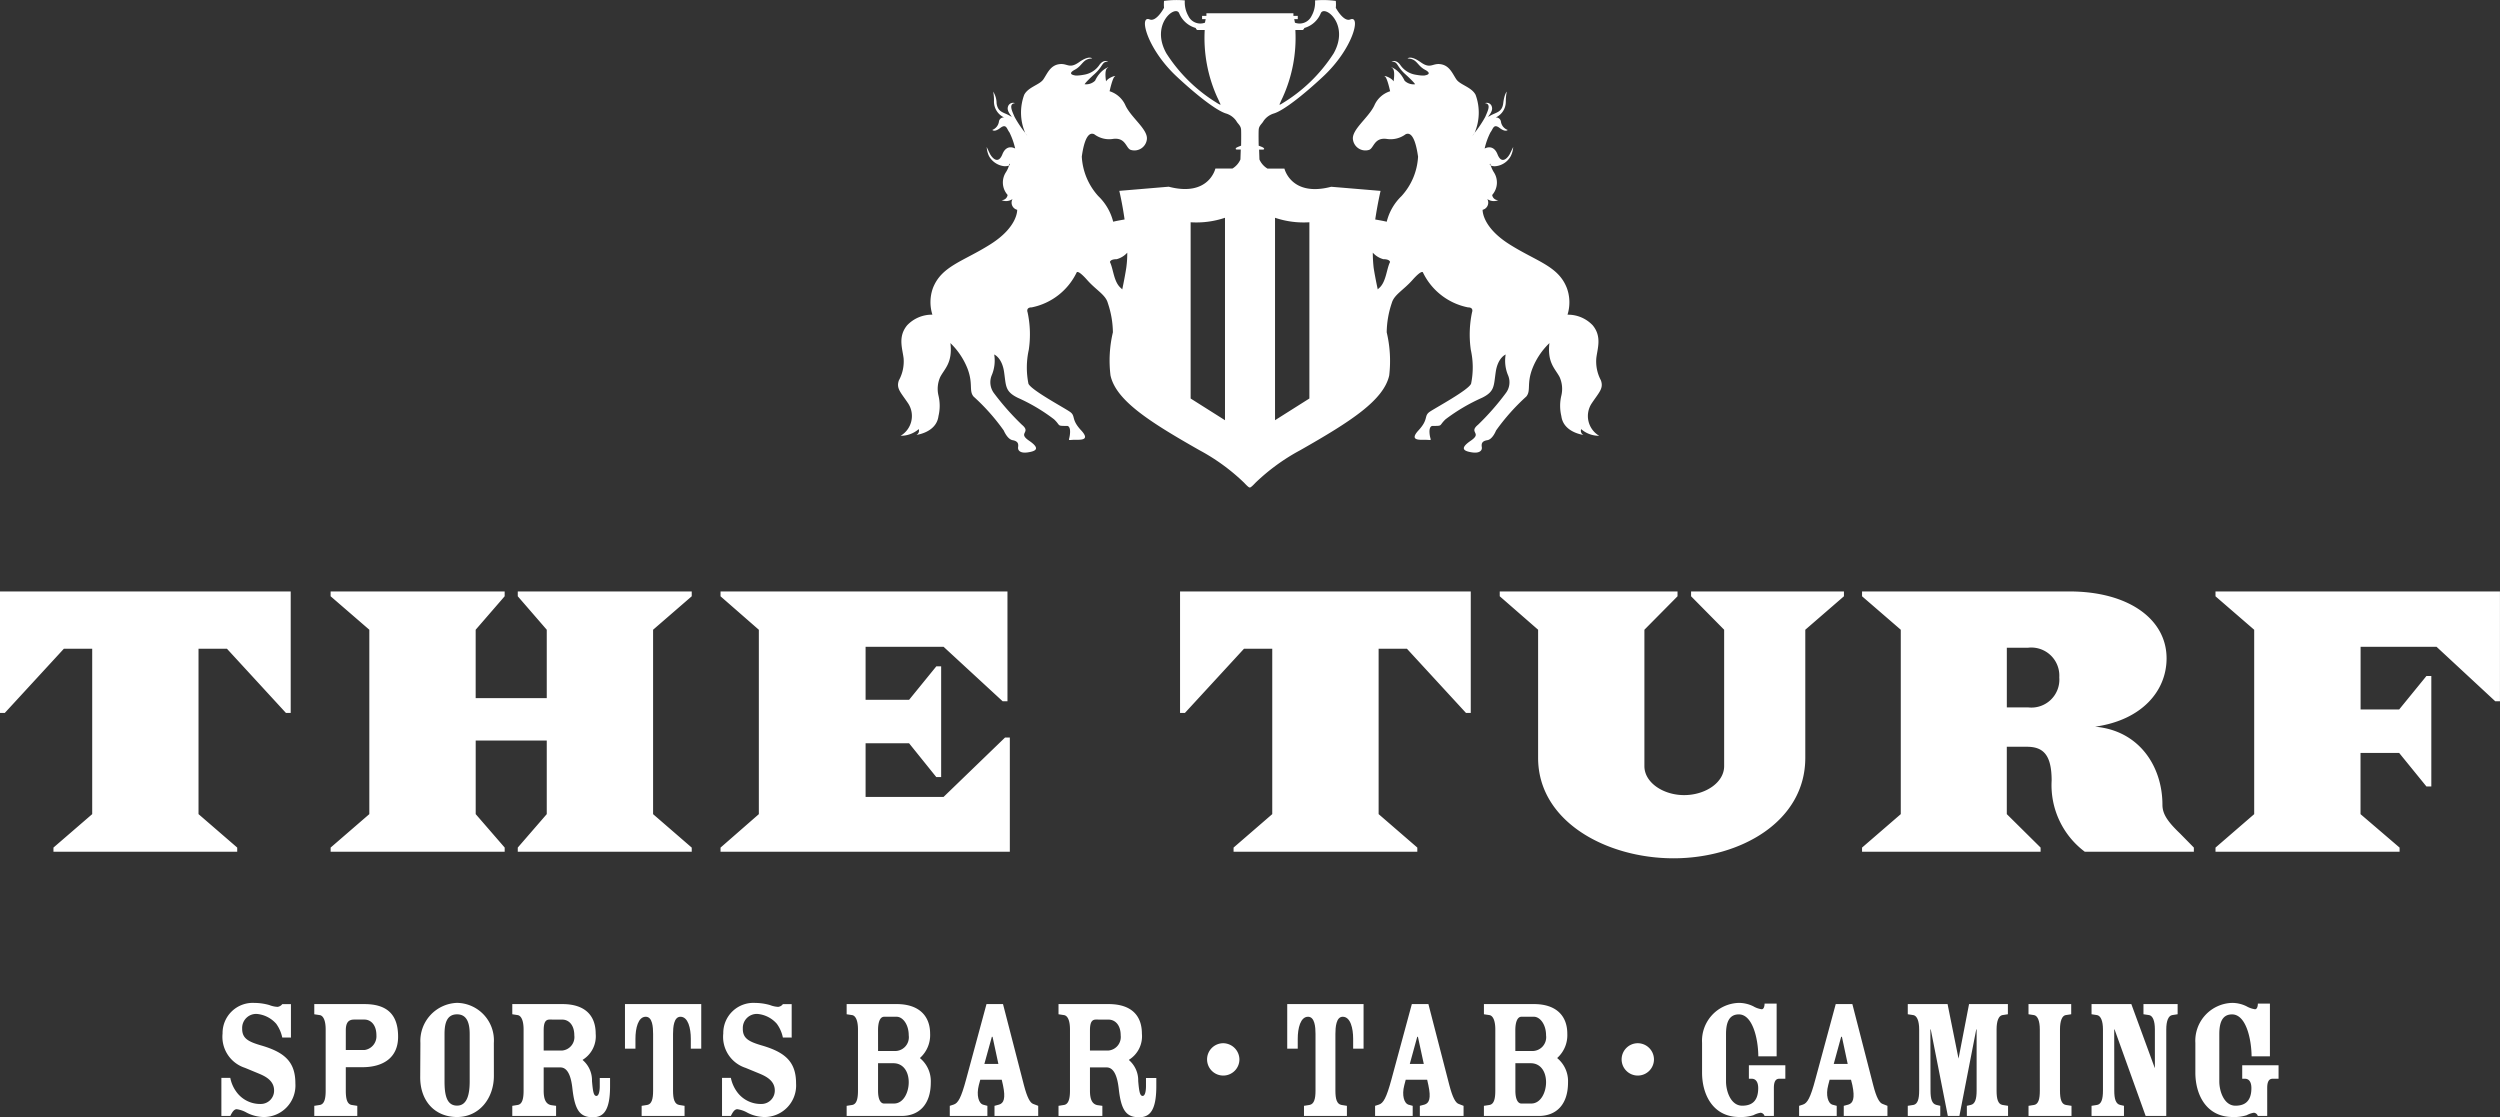 <svg id="Group_318" data-name="Group 318" xmlns="http://www.w3.org/2000/svg" xmlns:xlink="http://www.w3.org/1999/xlink" width="259.257" height="115.857" viewBox="0 0 259.257 115.857">
  <rect x="0" y="0" width="259.257" height="115.857" fill="#333333" stroke="none"/>
  <defs>
    <clipPath id="clip-path">
      <rect id="Rectangle_249" data-name="Rectangle 249" width="259.257" height="115.857" fill="none"/>
    </clipPath>
  </defs>
  <g id="Group_314" data-name="Group 314" clip-path="url(#clip-path)">
    <path id="Path_1600" data-name="Path 1600" d="M30.147,94.348V81.757H0V94.348H.5l6.126-6.657H9.562v17.153l-4.019,3.47v.43H24.6v-.43l-4.013-3.47V87.691h2.945l6.118,6.657Zm41.588,14.4v-.43l-4.008-3.47V85.724l4.008-3.471v-.5H53.694v.5L56.7,85.724v7.089H49.328V85.724l3.006-3.471v-.5H34.285v.5L38.3,85.724v19.12l-4.013,3.47v.43h18.05v-.43l-3.006-3.47V97.215H56.7v7.629l-3.006,3.47v.43Zm32.987,0V96.9h-.494l-6.38,6.163H89.764V97.5h4.512l2.821,3.505H97.6V89.519H97.1L94.276,92.99H89.764v-5.5h8.085l6.128,5.652h.5V81.757H74.721v.5l3.973,3.471v19.12l-3.973,3.47v.43Zm47.8-14.4V81.757H122.374V94.348h.508l6.126-6.657h2.928v17.153l-4.012,3.47v.43h19.055v-.43l-4.012-3.47V87.691H145.9l6.124,6.657Zm38.7-12.095v-.5H175.369v.5l3.43,3.471V99.867c0,1.718-1.967,3.006-4.153,3.006-2.147,0-4.117-1.288-4.117-3.006V85.724l3.435-3.471v-.5H155.527v.5l3.979,3.471V99.008c0,6.628,7.127,10.418,14.044,10.418,6.9,0,13.664-3.79,13.664-10.418V85.724Zm36.287,26.491v-.43l-1.436-1.462c-1.356-1.294-1.822-2.072-1.822-2.974,0-3.97-2.4-7.7-6.985-8.1,4.835-.68,7.414-3.691,7.414-7.089,0-4.106-4.013-6.935-10.06-6.935H193.1v.5l4.016,3.471v19.12l-4.016,3.47v.43h18.516v-.43l-3.505-3.47V97.859h2.074c1.68,0,2.576.8,2.576,3.505a8.626,8.626,0,0,0,3.436,7.38ZM213.553,90.663a2.9,2.9,0,0,1-3.226,3.114h-2.214v-6.19h2.214a2.91,2.91,0,0,1,3.226,3.076m45.7,2.475V81.757h-29.5v.5l4.013,3.471v19.12l-4.013,3.47v.43h19.091v-.43l-4.051-3.47V98.5H248.8l2.827,3.476h.508V90.523h-.508L248.8,93.991H244.8v-6.5h7.875l6.091,5.652Z" transform="translate(0 -20.418)" fill="#fff"/>
    <path id="Path_1601" data-name="Path 1601" d="M197.025,39.445a4.158,4.158,0,0,1-.479-2.292c.116-1.028.6-2.23-.366-3.41a3.518,3.518,0,0,0-2.62-1.108,4.3,4.3,0,0,0-.061-2.746c-.882-2.318-3.16-2.771-6-4.579s-2.742-3.552-2.742-3.552a.765.765,0,0,0,.485-1.117,1.172,1.172,0,0,0,1.137.116.619.619,0,0,1-.629-.539,1.947,1.947,0,0,0,.179-2.345,2.834,2.834,0,0,1-.324-.705c-.183-.078-.065-.2-.065-.2a1,1,0,0,0,.065.2,1.122,1.122,0,0,0,.473.07,2.027,2.027,0,0,0,1.6-1.056,2.49,2.49,0,0,0,.25-.935l-.34.7c-.183.357-.833,1.2-1.285.059s-1.335-.6-1.335-.6a7.013,7.013,0,0,1,.607-1.689c.27-.325.3-.929.943-.448.627.483.841.207.841.207a1.071,1.071,0,0,1-.7-.844.507.507,0,0,0-.545-.45,1.786,1.786,0,0,0,1.047-1.624,5.317,5.317,0,0,1,.1-1.056s-.247.235-.366,1.2-.751.937-1.355,1.3.357-.3.18-.909a.532.532,0,0,0-.719-.392c.693.064.269.85.026,1.425a11.635,11.635,0,0,1-1.1,1.651,1.894,1.894,0,0,1-.23.308s.09-.125.23-.308a5.345,5.345,0,0,0,.1-3.946c-.424-.809-1.6-1.024-1.993-1.6s-.688-1.41-1.591-1.567-1.056.542-2.11-.212-1.358-.386-1.358-.386c1,.026.96.716,1.808,1.169s.029.575.029.575-.177.09-1-.061a2.377,2.377,0,0,1-1.622-1.056c-.453-.572-.876-.3-.876-.3.7,0,.452.423,1.416,1.294s1.022,1.05,1.022,1.05a1.332,1.332,0,0,1-1.083-.363c-.606-1.291-1.654-1.506-1.294-1.326s.148,1.391.148,1.391c-.243-.424-1.149-.665-.9-.515s.542,1.539.542,1.539a2.645,2.645,0,0,0-1.651,1.506c-.638,1.294-2.382,2.5-2.2,3.528a1.3,1.3,0,0,0,1.651,1.051c.517-.152.517-1.3,1.816-1.146a2.608,2.608,0,0,0,1.991-.479c.9-.42,1.2,1.738,1.291,2.319a6.582,6.582,0,0,1-1.724,4.1,5.506,5.506,0,0,0-1.526,2.652c-.3-.073-.728-.151-1.193-.232.25-1.678.554-2.967.554-2.967l-5.118-.427c-4.159,1.089-4.852-1.885-4.852-1.885h-1.759a2.083,2.083,0,0,1-.833-.946l-.035-1.025s.13,0,.374,0,.14-.147.041-.211-.458-.192-.458-.192-.026-1.19,0-1.642.343-.617.5-.914a1.991,1.991,0,0,1,1.077-.786c.992-.3,3.049-1.909,5.1-3.827,3.114-2.9,3.967-6.4,2.82-5.923-.7.287-1.5-1.207-1.5-1.207a3.427,3.427,0,0,0,0-.716,9.617,9.617,0,0,0-2.153-.05,2.884,2.884,0,0,1-.36,1.61,1.374,1.374,0,0,1-1.723.7l-.075-.371h.368V1.644h-.452V1.377h-9.022v.267h-.45v.337h.374l-.076.371a1.372,1.372,0,0,1-1.723-.7,2.851,2.851,0,0,1-.365-1.61,9.644,9.644,0,0,0-2.156.05,4.188,4.188,0,0,0,0,.716s-.789,1.495-1.492,1.207c-1.146-.479-.3,3.021,2.806,5.923,2.054,1.918,4.112,3.522,5.1,3.827a2,2,0,0,1,1.085.786c.154.3.473.464.494.914s0,1.642,0,1.642-.354.131-.458.192-.186.211.049.211.374,0,.374,0l-.035,1.025a2.083,2.083,0,0,1-.833.946h-1.765s-.673,2.972-4.84,1.881l-5.124.431s.313,1.289.548,2.967c-.47.081-.882.159-1.182.232a5.567,5.567,0,0,0-1.541-2.652,6.612,6.612,0,0,1-1.714-4.1c.084-.581.389-2.739,1.291-2.319a2.566,2.566,0,0,0,1.984.479c1.3-.151,1.3.995,1.808,1.146a1.3,1.3,0,0,0,1.66-1.051c.18-1.03-1.573-2.234-2.2-3.528a2.67,2.67,0,0,0-1.66-1.506s.3-1.39.542-1.539-.662.091-.908.515c0,0-.212-1.208.151-1.391s-.694.035-1.291,1.326a1.339,1.339,0,0,1-1.083.363s.061-.183,1.021-1.05.729-1.294,1.422-1.294c0,0-.433-.276-.882.3a2.391,2.391,0,0,1-1.616,1.056c-.822.151-1.007.061-1.007.061s-.807-.119.041-.575.807-1.143,1.805-1.169c0,0-.3-.363-1.362.386s-1.192.062-2.1.212-1.207.993-1.6,1.567-1.564.787-1.987,1.6a5.327,5.327,0,0,0,.1,3.946l.221.308a2.3,2.3,0,0,1-.221-.308,11.479,11.479,0,0,1-1.1-1.651c-.241-.575-.659-1.361.044-1.425a.549.549,0,0,0-.737.392c-.174.606.792,1.268.188.909s-1.236-.334-1.361-1.3a2.257,2.257,0,0,0-.353-1.2,4.587,4.587,0,0,1,.081,1.056,1.818,1.818,0,0,0,1.056,1.624.5.5,0,0,0-.543.45,1.085,1.085,0,0,1-.684.844s.206.276.83-.207c.641-.481.67.123.94.448a7.392,7.392,0,0,1,.6,1.689s-.874-.539-1.326.6-1.112.3-1.291-.059-.334-.7-.334-.7a2.532,2.532,0,0,0,.235.935,2.064,2.064,0,0,0,1.6,1.056,1.153,1.153,0,0,0,.479-.07c.041-.116.069-.2.069-.2s.111.125-.069.2a2.765,2.765,0,0,1-.328.705,1.944,1.944,0,0,0,.182,2.345.618.618,0,0,1-.626.539,1.176,1.176,0,0,0,1.14-.116.761.761,0,0,0,.479,1.117s.1,1.744-2.736,3.552-5.113,2.261-6.007,4.579a4.323,4.323,0,0,0-.05,2.746,3.529,3.529,0,0,0-2.626,1.108c-.963,1.18-.485,2.382-.36,3.41a4.067,4.067,0,0,1-.488,2.292c-.3.842.18,1.227.966,2.4a2.385,2.385,0,0,1-.786,3.348,2.815,2.815,0,0,0,1.877-.691.485.485,0,0,1-.243.6s2.083-.244,2.292-1.959a4.549,4.549,0,0,0,0-2.113,3.01,3.01,0,0,1,.18-1.93c.449-.868,1.3-1.473,1.056-3.519a7.512,7.512,0,0,1,1.775,2.651c.607,1.6.119,2.285.627,2.894a21.356,21.356,0,0,1,3.131,3.523s.368.9.912,1,.629.354.575.716.238.668,1.021.548,1.355-.365.119-1.209.278-.811-.752-1.66a26.926,26.926,0,0,1-2.9-3.282,1.9,1.9,0,0,1-.236-1.813,3.9,3.9,0,0,0,.27-2.185s.807.324,1.022,1.8.09,2.029,1.416,2.687a18.726,18.726,0,0,1,3.764,2.232c.728.688.243.688,1.361.688,0,0,.356-.029.3.757s-.325.725.273.688,1.964.183.873-.993-.514-1.474-1.173-1.927-3.982-2.229-4.285-2.9a8.531,8.531,0,0,1,.035-3.521,10.855,10.855,0,0,0-.125-3.888s-.209-.51.433-.51a6.624,6.624,0,0,0,4.658-3.624s.1-.325,1.065.759c.949,1.083,1.924,1.539,2.164,2.412a9.794,9.794,0,0,1,.528,3.038,12.666,12.666,0,0,0-.249,4.472c.569,2.591,4.007,4.791,9.221,7.754a20.863,20.863,0,0,1,4.637,3.378c.533.571.578.5.586.475,0,.02.056.1.589-.475a21,21,0,0,1,4.646-3.378c5.206-2.963,8.644-5.163,9.225-7.754a12.914,12.914,0,0,0-.261-4.472,9.817,9.817,0,0,1,.528-3.038c.244-.873,1.215-1.329,2.167-2.412.972-1.084,1.062-.759,1.062-.759a6.621,6.621,0,0,0,4.666,3.624c.641,0,.426.51.426.51a11.224,11.224,0,0,0-.128,3.888,8.39,8.39,0,0,1,.029,3.521c-.293.667-3.6,2.447-4.277,2.9-.656.452-.084.751-1.167,1.927s.264.963.873.993.328.093.264-.688.308-.757.308-.757c1.109,0,.629,0,1.352-.688A19.073,19.073,0,0,1,184.7,41.25c1.326-.658,1.2-1.206,1.419-2.687s1.028-1.8,1.028-1.8a3.878,3.878,0,0,0,.26,2.185,1.855,1.855,0,0,1-.241,1.813,26.35,26.35,0,0,1-2.881,3.282c-1.03.849.479.816-.758,1.66s-.659,1.088.119,1.209,1.088-.182,1.027-.548.026-.632.575-.716.9-1,.9-1a21.876,21.876,0,0,1,3.134-3.523c.513-.609.026-1.3.632-2.894a7.417,7.417,0,0,1,1.77-2.651c-.238,2.046.6,2.651,1.056,3.519a3.01,3.01,0,0,1,.18,1.93,4.549,4.549,0,0,0,0,2.113c.215,1.715,2.293,1.959,2.293,1.959a.477.477,0,0,1-.236-.6,2.776,2.776,0,0,0,1.866.691,2.379,2.379,0,0,1-.783-3.348c.783-1.176,1.262-1.561.963-2.4M147.906,26.2a11.07,11.07,0,0,1-.1,1.549c-.1.662-.25,1.44-.419,2.261-.055-.047-.1-.1-.159-.151-.729-.632-.758-1.956-1.117-2.679,0,0,0-.3.693-.3a2.262,2.262,0,0,0,1.1-.676m9.48-15.423a16.411,16.411,0,0,1-5.424-5.25c-1.7-3.035.981-5.1,1.335-4.138A2.632,2.632,0,0,0,155,2.9s.075.209.194.212l.743,0a14.927,14.927,0,0,0,1.311,7c.056.105.16.329.215.467.092.2.223.383-.076.2m6.416-.2c.055-.139.168-.362.215-.467a14.915,14.915,0,0,0,1.32-7l.737,0c.11,0,.2-.212.2-.212a2.611,2.611,0,0,0,1.689-1.506c.359-.96,3.05,1.1,1.346,4.138a16.374,16.374,0,0,1-5.432,5.25c-.29.182-.16,0-.075-.2m-5.763,12V43.578l-3.563-2.252V23.05a9.283,9.283,0,0,0,3.563-.467m8.752,18.742-3.563,2.252V22.583a9.269,9.269,0,0,0,3.563.467Zm8.36-14.144c-.36.723-.4,2.047-1.111,2.679-.064.053-.11.1-.16.151-.174-.821-.328-1.6-.427-2.261a14.581,14.581,0,0,1-.087-1.549,2.261,2.261,0,0,0,1.089.676c.7,0,.7.3.7.3" transform="translate(-31.005 0)" fill="#fff"/>
    <path id="Path_1602" data-name="Path 1602" d="M36.913,142.213a3.749,3.749,0,0,0-.624-1.419,3.023,3.023,0,0,0-2.023-1.027,1.452,1.452,0,0,0-1.511,1.5c-.015,1.056.644,1.387,2.048,1.791,2.4.713,3.471,1.715,3.471,3.923a3.272,3.272,0,0,1-3.311,3.477,4.012,4.012,0,0,1-1.729-.445,2.824,2.824,0,0,0-1.05-.365c-.29,0-.494.365-.659.7H30.6V146.4h.924a3.556,3.556,0,0,0,.569,1.358,3.04,3.04,0,0,0,2.631,1.346,1.378,1.378,0,0,0,1.341-1.407c0-1.044-.972-1.489-1.584-1.744l-1.428-.592a3.381,3.381,0,0,1-2.33-3.569,3.13,3.13,0,0,1,3.314-3.166,5.74,5.74,0,0,1,1.535.221,2.668,2.668,0,0,0,.848.188.714.714,0,0,0,.493-.284h.9v3.468Z" transform="translate(-7.642 -34.62)" fill="#fff"/>
    <path id="Path_1603" data-name="Path 1603" d="M46.71,145.331v2.441c0,.85.14,1.383.6,1.474l.592.093v1.05h-4.46v-1.05l.592-.093c.444-.09.589-.623.589-1.474v-6.358c0-.87-.221-1.4-.589-1.48l-.592-.09v-1.056H48.64c2.264,0,3.514,1,3.494,3.427-.014,2.158-1.582,3.117-3.7,3.117Zm0-1.779h1.93a1.435,1.435,0,0,0,1.245-1.521c0-1.158-.641-1.639-1.245-1.639H47.584c-.533,0-.873.244-.873,1.111Z" transform="translate(-10.85 -34.661)" fill="#fff"/>
    <path id="Path_1604" data-name="Path 1604" d="M65.722,146.168c.012,2.321-1.494,4.289-3.816,4.289-2.3,0-3.844-1.657-3.824-4.165l.02-3.513a3.946,3.946,0,0,1,3.8-4.159,3.89,3.89,0,0,1,3.816,4.159Zm-5.118.592c0,1.344.191,2.516,1.3,2.516,1.086,0,1.309-1.268,1.309-2.516v-4.9c0-1.033-.224-2.051-1.309-2.051-1.111,0-1.3,1.018-1.3,2.051Z" transform="translate(-14.505 -34.62)" fill="#fff"/>
    <path id="Path_1605" data-name="Path 1605" d="M74.065,145.351v2.42c0,.85.2,1.439.868,1.509l.418.058v1.05H70.81v-1.05l.58-.093c.447-.09.592-.623.592-1.474v-6.358c0-.87-.224-1.4-.592-1.48l-.58-.09v-1.056H76c2.354,0,3.459,1.184,3.459,3.076a2.864,2.864,0,0,1-1.347,2.7v.032a2.745,2.745,0,0,1,.963,2.176c.093,1.047.162,1.541.458,1.541.278,0,.348-.6.348-1.01v-.85h1.068v.85c0,2.559-.7,3.221-1.782,3.221-1.329,0-1.863-.7-2.119-2.948-.113-1.068-.4-2.22-1.251-2.22Zm.624-4.959c-.389,0-.624.224-.624,1.111v2.1H76a1.4,1.4,0,0,0,1.242-1.567c0-1.158-.638-1.639-1.242-1.639Z" transform="translate(-17.684 -34.661)" fill="#fff"/>
    <path id="Path_1606" data-name="Path 1606" d="M86.385,138.787h7.91v4.625H93.213v-1.027c0-1.091-.279-2.284-1.071-2.284-.694,0-.772,1.083-.772,1.782v5.888c0,.85.148,1.383.626,1.474l.569.093v1.05H88.114v-1.05l.589-.093c.459-.09.6-.623.6-1.474v-5.888c0-.7-.061-1.782-.763-1.782-.792,0-1.068,1.193-1.068,2.284v1.027H86.385Z" transform="translate(-21.574 -34.661)" fill="#fff"/>
    <path id="Path_1607" data-name="Path 1607" d="M106.11,142.213a3.636,3.636,0,0,0-.623-1.419,3.012,3.012,0,0,0-2.02-1.027,1.452,1.452,0,0,0-1.51,1.5c-.026,1.056.647,1.387,2.042,1.791,2.4.713,3.48,1.715,3.48,3.923a3.273,3.273,0,0,1-3.32,3.477,3.981,3.981,0,0,1-1.723-.445,2.912,2.912,0,0,0-1.053-.365c-.3,0-.5.365-.667.7H99.8V146.4h.917a3.729,3.729,0,0,0,.574,1.358,3.041,3.041,0,0,0,2.636,1.346,1.384,1.384,0,0,0,1.345-1.407c0-1.044-.987-1.489-1.59-1.744l-1.439-.592a3.377,3.377,0,0,1-2.313-3.569,3.124,3.124,0,0,1,3.314-3.166,5.774,5.774,0,0,1,1.527.221,2.681,2.681,0,0,0,.847.188.7.7,0,0,0,.494-.284h.911v3.468Z" transform="translate(-24.924 -34.62)" fill="#fff"/>
    <path id="Path_1608" data-name="Path 1608" d="M118.2,141.413c0-.87-.223-1.4-.589-1.48l-.586-.09v-1.056h5.188c2.267,0,3.468,1.184,3.468,3.076a3.173,3.173,0,0,1-1.05,2.51v.021a3.094,3.094,0,0,1,1.12,2.513c0,2.3-1.218,3.482-3.05,3.482h-5.676v-1.05l.586-.093c.444-.09.589-.623.589-1.474Zm2.083,2.237h1.651a1.426,1.426,0,0,0,1.529-1.619c0-1.158-.638-1.93-1.251-1.93h-1.3c-.4,0-.632.5-.632,1.4Zm1.651,5.45c1,0,1.529-1.181,1.529-2.2,0-1.166-.612-1.979-1.582-1.979h-1.6v2.852c0,.851.235,1.329.632,1.329Z" transform="translate(-29.225 -34.661)" fill="#fff"/>
    <path id="Path_1609" data-name="Path 1609" d="M134.444,146.633l-.151.557c-.273,1.085,0,1.872.409,2.02l.479.128v1.05h-3.9v-1.05l.4-.128c.464-.148.777-.693,1.291-2.6l2.118-7.826H136.8l2.171,8.412c.334,1.294.647,1.831.952,1.942l.528.2v1.05h-4.532v-1.05l.479-.128c.479-.148.693-.624.4-2.02l-.128-.557Zm1.877-1.639-.606-2.817h-.07l-.777,2.817Z" transform="translate(-32.786 -34.661)" fill="#fff"/>
    <path id="Path_1610" data-name="Path 1610" d="M149.572,145.351v2.42c0,.85.2,1.439.862,1.509l.424.058v1.05h-4.547v-1.05l.589-.093c.444-.09.6-.623.6-1.474v-6.358c0-.87-.215-1.4-.6-1.48l-.589-.09v-1.056H151.5c2.363,0,3.459,1.184,3.459,3.076a2.867,2.867,0,0,1-1.341,2.7v.032a2.767,2.767,0,0,1,.957,2.176c.093,1.047.168,1.541.461,1.541.278,0,.346-.6.346-1.01v-.85h1.071v.85c0,2.559-.7,3.221-1.785,3.221-1.326,0-1.86-.7-2.11-2.948-.122-1.068-.412-2.22-1.259-2.22Zm.627-4.959c-.389,0-.627.224-.627,1.111v2.1h1.93a1.406,1.406,0,0,0,1.257-1.567c0-1.158-.644-1.639-1.257-1.639Z" transform="translate(-36.54 -34.661)" fill="#fff"/>
    <path id="Path_1611" data-name="Path 1611" d="M170.2,145.884a1.677,1.677,0,1,1-1.689-1.686,1.7,1.7,0,0,1,1.689,1.686" transform="translate(-41.669 -36.013)" fill="#fff"/>
    <path id="Path_1612" data-name="Path 1612" d="M177.926,138.787h7.916v4.625h-1.08v-1.027c0-1.091-.278-2.284-1.079-2.284-.685,0-.761,1.083-.761,1.782v5.888c0,.85.143,1.383.621,1.474l.572.093v1.05h-4.451v-1.05l.58-.093c.467-.09.615-.623.615-1.474v-5.888c0-.7-.072-1.782-.775-1.782-.789,0-1.068,1.193-1.068,2.284v1.027h-1.091Z" transform="translate(-44.436 -34.661)" fill="#fff"/>
    <path id="Path_1613" data-name="Path 1613" d="M193.248,146.633l-.146.557c-.287,1.085,0,1.872.4,2.02l.47.128v1.05h-3.9v-1.05l.4-.128c.458-.148.774-.693,1.293-2.6l2.119-7.826H195.6l2.173,8.412c.337,1.294.647,1.831.958,1.942l.516.2v1.05h-4.535v-1.05l.485-.128c.479-.148.7-.624.4-2.02l-.125-.557Zm1.874-1.639-.609-2.817h-.07l-.772,2.817Z" transform="translate(-47.471 -34.661)" fill="#fff"/>
    <path id="Path_1614" data-name="Path 1614" d="M206.293,141.413c0-.87-.224-1.4-.589-1.48l-.592-.09v-1.056H210.3c2.273,0,3.459,1.184,3.459,3.076a3.174,3.174,0,0,1-1.042,2.51v.021a3.092,3.092,0,0,1,1.117,2.513c0,2.3-1.21,3.482-3.047,3.482h-5.676v-1.05l.592-.093c.449-.09.589-.623.589-1.474Zm2.077,2.237h1.651a1.431,1.431,0,0,0,1.535-1.619c0-1.158-.644-1.93-1.257-1.93H209c-.392,0-.632.5-.632,1.4Zm1.651,5.45c1,0,1.535-1.181,1.535-2.2,0-1.166-.609-1.979-1.582-1.979h-1.6v2.852c0,.851.241,1.329.632,1.329Z" transform="translate(-51.225 -34.661)" fill="#fff"/>
    <path id="Path_1615" data-name="Path 1615" d="M227.5,145.884a1.677,1.677,0,1,1-1.675-1.686,1.687,1.687,0,0,1,1.675,1.686" transform="translate(-55.979 -36.013)" fill="#fff"/>
    <path id="Path_1616" data-name="Path 1616" d="M242.713,150.347h-.972a.475.475,0,0,0-.4-.334,2.409,2.409,0,0,0-.755.259,4.354,4.354,0,0,1-1.454.185c-2.756,0-3.868-2.353-3.868-4.6v-3.076a3.931,3.931,0,0,1,3.814-4.158,3.394,3.394,0,0,1,1.492.348,2.4,2.4,0,0,0,.876.311c.229,0,.3-.34.3-.584h1.251v5.467h-1.9c-.012-1.819-.589-4.35-2.02-4.35-1.106,0-1.329,1.019-1.329,2.052v4.9c0,1.027.5,2.516,1.678,2.516.789,0,1.66-.287,1.66-1.822,0-.693-.3-.972-.659-.972h-.308v-1.4H243.9v1.4h-.635c-.439,0-.554.429-.554.954Z" transform="translate(-58.755 -34.62)" fill="#fff"/>
    <path id="Path_1617" data-name="Path 1617" d="M251.842,146.633l-.145.557c-.284,1.085,0,1.872.4,2.02l.482.128v1.05h-3.9v-1.05l.395-.128c.458-.148.778-.693,1.286-2.6l2.118-7.826H254.2l2.165,8.412c.328,1.294.647,1.831.96,1.942l.514.2v1.05h-4.53v-1.05l.479-.128c.476-.148.7-.624.413-2.02l-.14-.557Zm1.875-1.639-.6-2.817h-.078l-.769,2.817Z" transform="translate(-62.106 -34.661)" fill="#fff"/>
    <path id="Path_1618" data-name="Path 1618" d="M266.058,147.77c0,.85.148,1.369.612,1.474l.4.092v1.05H263.7v-1.05l.592-.092c.441-.09.589-.624.589-1.474v-6.358c0-.87-.223-1.4-.589-1.48l-.592-.09v-1.056h4.126l1.137,5.656,1.092-5.656h4.027v1.056l-.584.09c-.374.076-.589.61-.589,1.48v6.358c0,.85.146,1.384.6,1.474l.589.092v1.05h-4.271v-1.05l.412-.092c.449-.105.6-.624.6-1.474v-6.358h-.038l-1.747,8.975h-1.2l-1.771-8.975h-.038Z" transform="translate(-65.858 -34.661)" fill="#fff"/>
    <path id="Path_1619" data-name="Path 1619" d="M281.558,141.413c0-.87-.221-1.4-.58-1.48l-.592-.09v-1.056h4.428v1.056l-.589.09c-.36.075-.575.609-.575,1.48v6.358c0,.85.145,1.384.595,1.474l.6.093v1.05h-4.457v-1.05l.592-.093c.441-.09.58-.624.58-1.474Z" transform="translate(-70.024 -34.661)" fill="#fff"/>
    <path id="Path_1620" data-name="Path 1620" d="M291.457,147.77c0,.85.154,1.369.606,1.474l.4.092v1.05H289.1v-1.05l.584-.092c.443-.09.6-.624.6-1.474v-6.358c0-.87-.224-1.4-.6-1.48l-.584-.09v-1.056h4.126l2.423,6.61h.02v-3.984c0-.87-.215-1.4-.584-1.48l-.6-.09v-1.056h3.543v1.056l-.578.09c-.383.076-.6.61-.6,1.48v8.975h-2.139l-3.224-8.975h-.035Z" transform="translate(-72.201 -34.661)" fill="#fff"/>
    <path id="Path_1621" data-name="Path 1621" d="M310.9,150.347h-.975a.472.472,0,0,0-.4-.334,2.365,2.365,0,0,0-.757.259,4.309,4.309,0,0,1-1.448.185c-2.765,0-3.871-2.353-3.871-4.6v-3.076a3.931,3.931,0,0,1,3.807-4.158,3.389,3.389,0,0,1,1.492.348,2.547,2.547,0,0,0,.882.311c.232,0,.3-.34.3-.584h1.251v5.467h-1.9c-.02-1.819-.584-4.35-2.029-4.35-1.105,0-1.32,1.019-1.32,2.052v4.9c0,1.027.5,2.516,1.674,2.516.784,0,1.654-.287,1.654-1.822,0-.693-.293-.972-.659-.972h-.293v-1.4h3.769v1.4h-.623c-.438,0-.554.429-.554.954Z" transform="translate(-75.784 -34.62)" fill="#fff"/>
  </g>
</svg>
